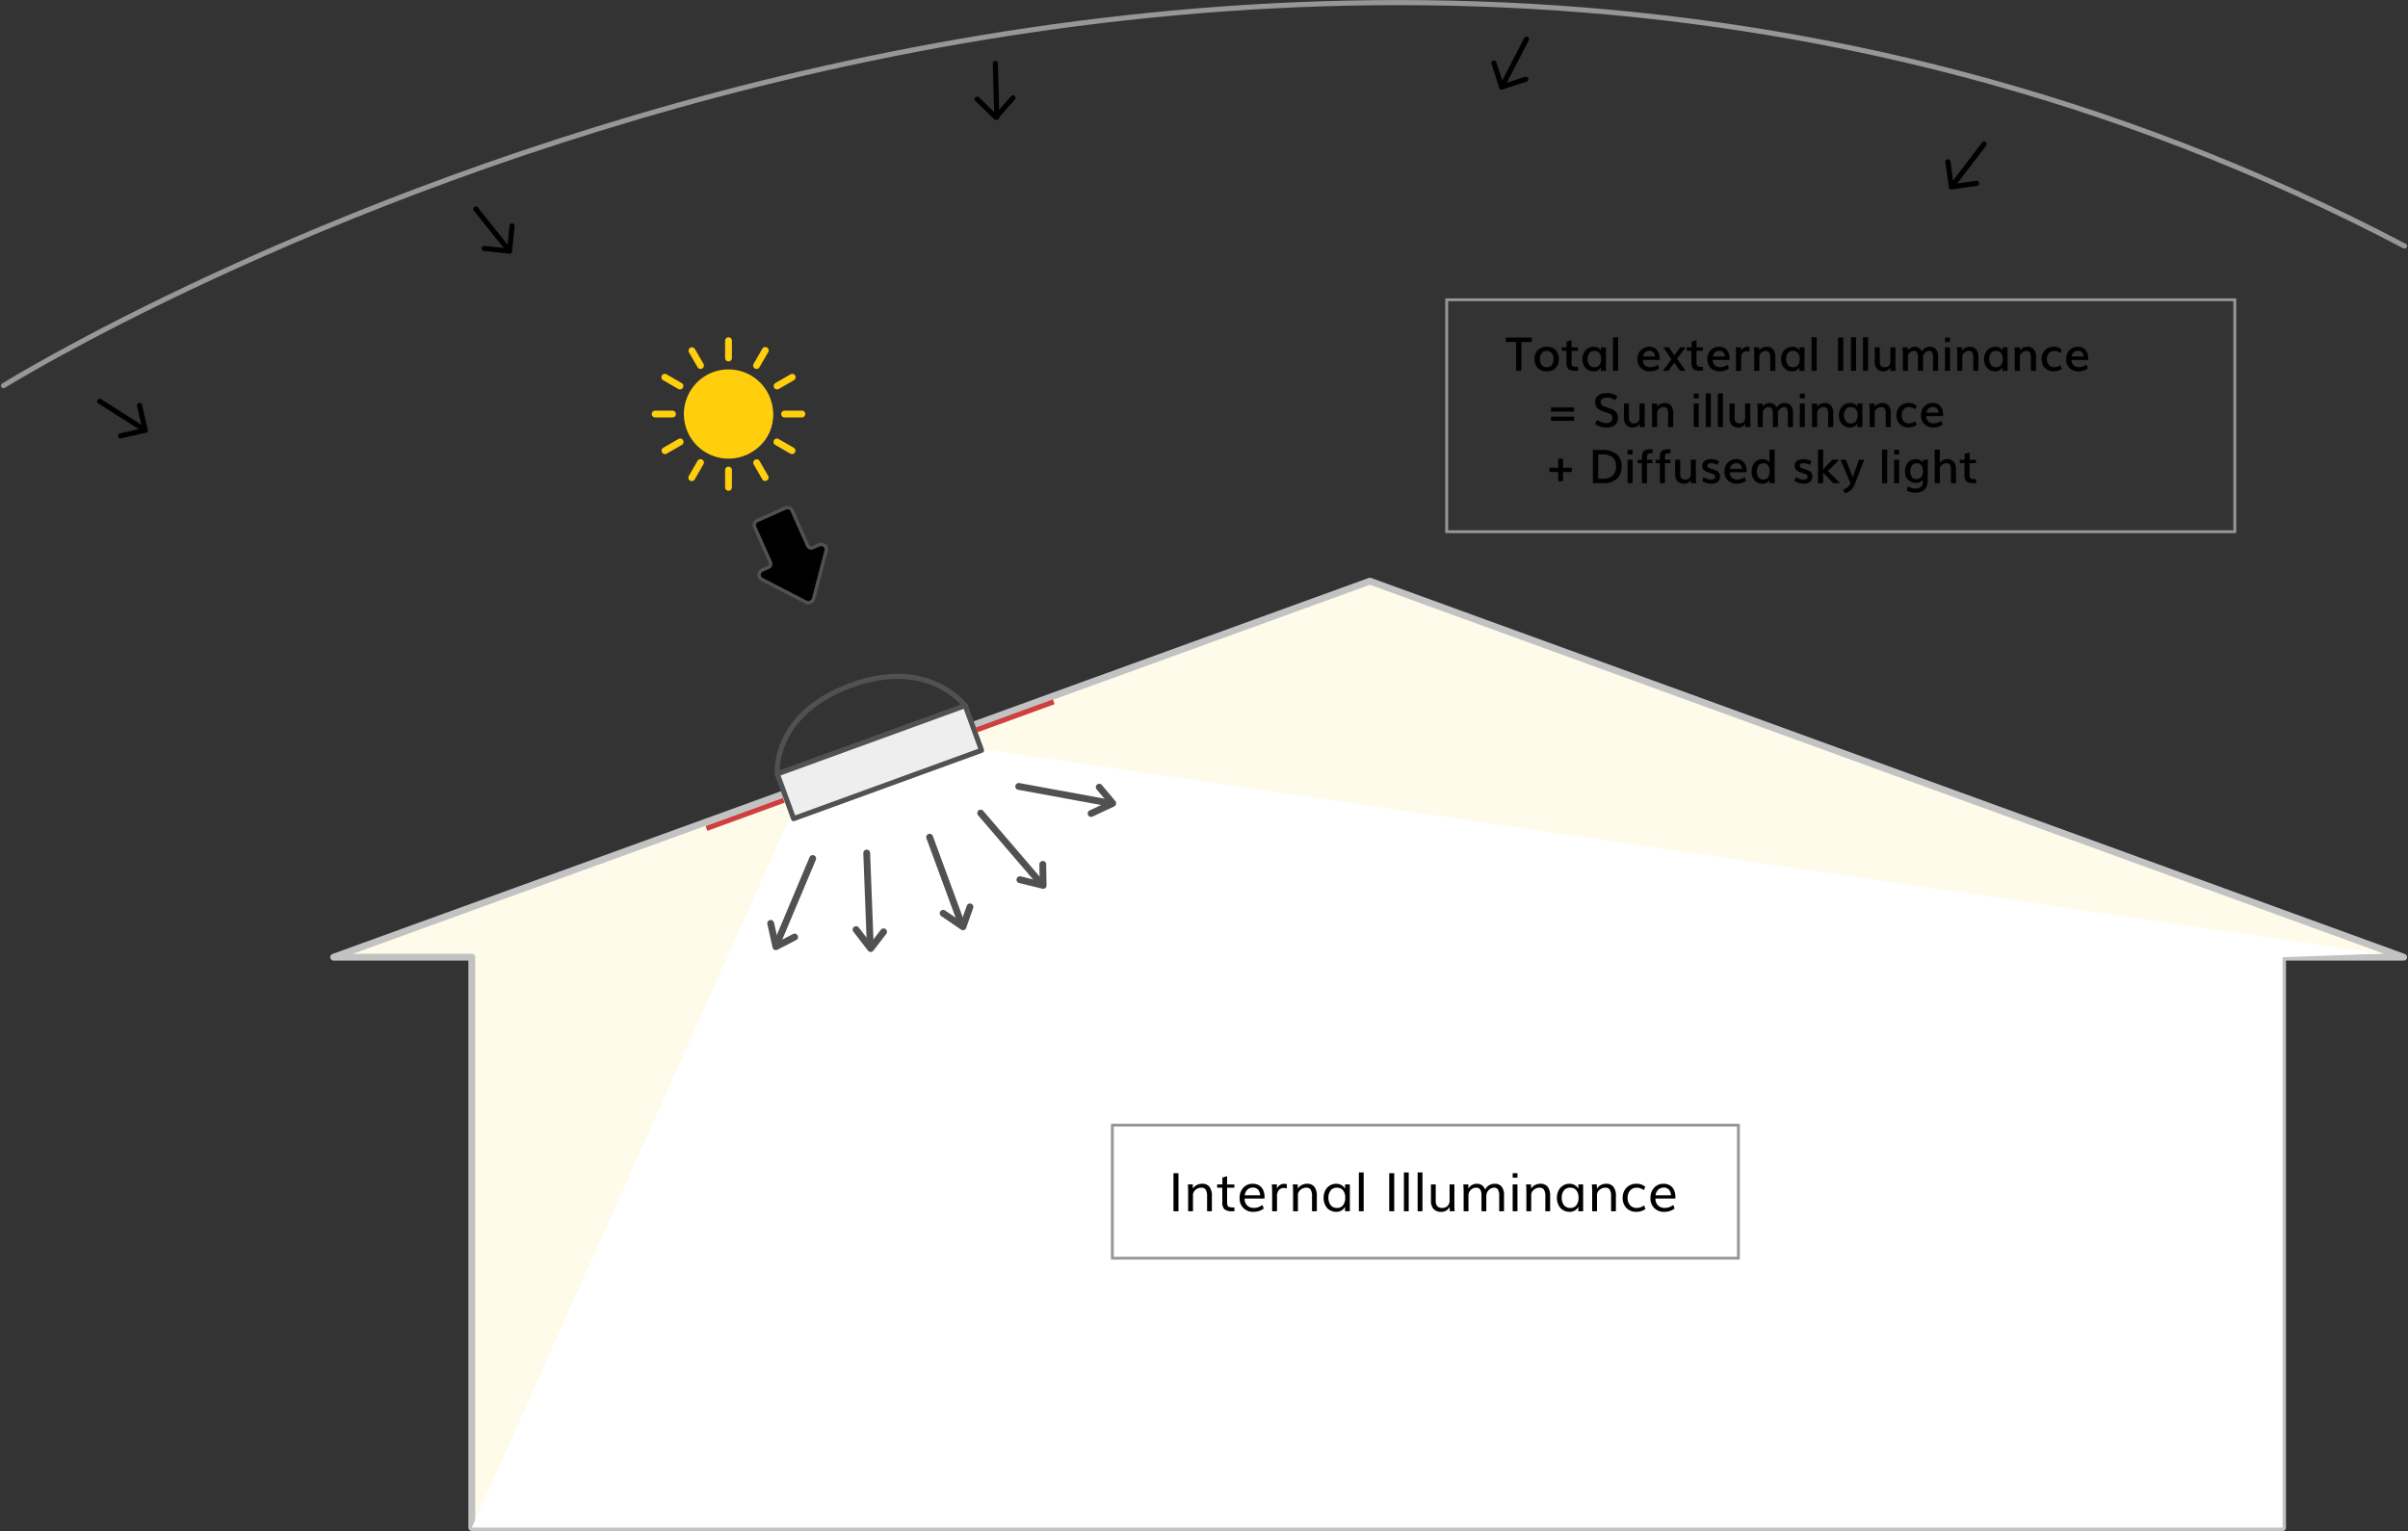<svg id="f79db378-8521-4688-9abc-9e7a524eac59" data-name="Layer 1" xmlns="http://www.w3.org/2000/svg" xmlns:xlink="http://www.w3.org/1999/xlink" viewBox="0 0 719.912 457.87"><rect x="0" y="0" width="719.912" height="457.87" fill="#333333" stroke="none"/><defs><style>.b192ae0c-887f-4569-99ed-eabd267b20f3{fill:#fffbea;stroke:#c2c2c2;}.a9e11ebd-c96f-4272-88b6-add60d981abc,.b192ae0c-887f-4569-99ed-eabd267b20f3,.b7764bb2-61b4-4a56-8d66-d70e14287cad,.b817f28e-3ee2-42c4-baef-b77bc1a98c22,.b9395f87-328a-4406-964e-d4b0b8c4ed32,.e8f519f1-0396-47d5-85da-4f2a4d30759d,.e9605478-1d21-4982-bc81-22fb1f7afb5d,.ec0a5fd9-05b7-4723-aee4-ac6330ffc4f5{stroke-linejoin:round;}.b192ae0c-887f-4569-99ed-eabd267b20f3,.e8f519f1-0396-47d5-85da-4f2a4d30759d{stroke-width:2.04px;}.b07b20c3-20b5-4c97-a975-fb70a07046d1{fill:url(#e1df89c2-c4c2-4cbd-b5f0-302bb20d78ed);}.ec0a5fd9-05b7-4723-aee4-ac6330ffc4f5{fill:#eee;stroke-width:1.53px;}.b80469e7-3ed4-471e-ad1e-7aa9f184ddd2,.b817f28e-3ee2-42c4-baef-b77bc1a98c22,.e8f519f1-0396-47d5-85da-4f2a4d30759d,.ec0a5fd9-05b7-4723-aee4-ac6330ffc4f5{stroke:#515151;}.a9e11ebd-c96f-4272-88b6-add60d981abc,.b7764bb2-61b4-4a56-8d66-d70e14287cad,.b817f28e-3ee2-42c4-baef-b77bc1a98c22,.b9395f87-328a-4406-964e-d4b0b8c4ed32,.e8f519f1-0396-47d5-85da-4f2a4d30759d,.e9605478-1d21-4982-bc81-22fb1f7afb5d,.ec0a5fd9-05b7-4723-aee4-ac6330ffc4f5{stroke-linecap:round;}.a9e11ebd-c96f-4272-88b6-add60d981abc,.aa71e90c-6214-4de6-a962-ce6c291c2c72,.b7764bb2-61b4-4a56-8d66-d70e14287cad,.b817f28e-3ee2-42c4-baef-b77bc1a98c22,.b9395f87-328a-4406-964e-d4b0b8c4ed32,.e8f519f1-0396-47d5-85da-4f2a4d30759d,.e9605478-1d21-4982-bc81-22fb1f7afb5d{fill:none;}.b7764bb2-61b4-4a56-8d66-d70e14287cad,.b817f28e-3ee2-42c4-baef-b77bc1a98c22,.b8f7a62c-2801-4bf7-80ff-64f5ae92b9e7,.e9605478-1d21-4982-bc81-22fb1f7afb5d{stroke-width:1.53px;}.aa71e90c-6214-4de6-a962-ce6c291c2c72,.b7764bb2-61b4-4a56-8d66-d70e14287cad{stroke:#979797;}.aa71e90c-6214-4de6-a962-ce6c291c2c72,.b8f7a62c-2801-4bf7-80ff-64f5ae92b9e7{stroke-miterlimit:10;}.aa71e90c-6214-4de6-a962-ce6c291c2c72{stroke-width:0.85px;}.bd972030-7039-47bd-af8f-07fb47948b7d{fill:#ffeea9;}.a848f5f6-8971-4f6e-bc92-579ffbf37be4{fill:#ffce0d;}.b80469e7-3ed4-471e-ad1e-7aa9f184ddd2{stroke-miterlimit:10.005;stroke-width:1.021px;}.a9e11ebd-c96f-4272-88b6-add60d981abc,.b9395f87-328a-4406-964e-d4b0b8c4ed32,.e9605478-1d21-4982-bc81-22fb1f7afb5d{stroke:#000;}.a9e11ebd-c96f-4272-88b6-add60d981abc{stroke-width:1.529px;}.b9395f87-328a-4406-964e-d4b0b8c4ed32{stroke-width:1.531px;}.b8f7a62c-2801-4bf7-80ff-64f5ae92b9e7{fill:#d8d8d8;stroke:#cd403f;stroke-linecap:square;}</style><linearGradient id="e1df89c2-c4c2-4cbd-b5f0-302bb20d78ed" x1="-637.907" y1="1222.184" x2="-637.904" y2="1222.198" gradientTransform="matrix(570.435, 0, 0, -232.82, 364010.012, 285822.62)" gradientUnits="userSpaceOnUse"><stop offset="0" stop-color="#ffcf00"/><stop offset="1" stop-color="#fff"/></linearGradient></defs><title>Artboard SL</title><g id="b96ab0bb-044e-42c2-a881-4b52f6081feb" data-name="Group 7 Copy"><g id="b17a9d06-e64f-433d-bd94-bc804e9e66bb" data-name="Group 6"><g id="eca6a056-4455-4b88-a93d-def6f7464731" data-name="Group 3"><path id="f5e97a70-f9ff-4493-a6c8-9b4cd517ed88" data-name="Path 12" class="b192ae0c-887f-4569-99ed-eabd267b20f3" d="M141.049,286.255v170.6H682.414v-170.6h36.21L409.564,173.8,99.739,286.255Z"/><path id="bd788da5-9d4a-4e44-b2e9-187a3bcf60ca" data-name="Path 14" class="b07b20c3-20b5-4c97-a975-fb70a07046d1" d="M236.164,244.435,141.049,456.85H682.414V286.25l29.07-1.02-417.69-61.2Z"/><g id="b48fd934-2af3-4aca-9cfb-6263edf49021" data-name="Artboard 9"><g id="a72769a7-c2d4-4402-8ccc-ba86028981eb" data-name="Group"><rect id="e322b219-6f6d-4fa3-9d92-0e826a0d6fea" data-name="Rectangle" class="ec0a5fd9-05b7-4723-aee4-ac6330ffc4f5" x="233.021" y="220.797" width="59.789" height="14.243" transform="translate(-62.081 103.627) rotate(-19.993)"/><path id="f68659cd-04a7-4b25-82fb-48a4cd2d6b8e" data-name="Path" class="b817f28e-3ee2-42c4-baef-b77bc1a98c22" d="M232.389,231.448s-1.759-17.834,22.146-26.535c23.15-8.447,33.983,6.105,33.983,6.105"/></g><path id="e2e5c315-62e6-4432-be30-cb65bd5c9683" data-name="Path-2" class="e8f519f1-0396-47d5-85da-4f2a4d30759d" d="M260.116,281.215l-1-26.108"/><path id="b1c8ed88-92e4-4e27-9f13-4c6fb6e4800c" data-name="Path Copy" class="e8f519f1-0396-47d5-85da-4f2a4d30759d" d="M232.84,280.83l10.13-24.084"/><path id="b3f64e40-7319-4c6f-87dd-452d276ad5a4" data-name="Path-3" class="e8f519f1-0396-47d5-85da-4f2a4d30759d" d="M255.934,278l4.368,5.677,3.852-5.006"/><path id="b238b286-0446-4c86-9e55-0008317e543d" data-name="Path Copy 2" class="e8f519f1-0396-47d5-85da-4f2a4d30759d" d="M230.41,276.145l1.558,6.99,5.606-2.908"/><path id="adcf2346-e64c-4411-9352-592216a873be" data-name="Path-4" class="e8f519f1-0396-47d5-85da-4f2a4d30759d" d="M286.954,274.9l-9.027-24.533"/><path id="a09c6ffd-92db-4363-a449-114f10a05b7e" data-name="Path-5" class="e8f519f1-0396-47d5-85da-4f2a4d30759d" d="M281.967,273.128l5.927,4.04,2.094-5.95"/><path id="b680b9b8-bd42-438a-b6b2-ec2e2193555f" data-name="Path-6" class="e8f519f1-0396-47d5-85da-4f2a4d30759d" d="M310.2,263l-17.011-19.84"/><path id="b0d6b14c-6e6a-4f14-a305-434a5af74c2e" data-name="Path Copy 3" class="e8f519f1-0396-47d5-85da-4f2a4d30759d" d="M330.257,239.9l-25.7-4.714"/><path id="bf20d56e-fcfb-48cf-b901-c331eb5ee952" data-name="Path-7" class="e8f519f1-0396-47d5-85da-4f2a4d30759d" d="M304.916,263.08l6.948,1.714-.107-6.3"/><path id="b3ab854e-0b77-46e6-b012-79daf0d8d499" data-name="Path Copy 4" class="e8f519f1-0396-47d5-85da-4f2a4d30759d" d="M326.2,243.284l6.481-3.038-4.045-4.829"/></g><rect id="b2109a66-6fad-4df2-b903-6e8465675122" data-name="Rectangle-2" class="aa71e90c-6214-4de6-a962-ce6c291c2c72" x="332.554" y="336.49" width="187.17" height="39.78"/></g><g id="ac54f448-db30-472f-8dac-f9c978f4be86" data-name="Group 5-2"><g id="b2ffaf40-3976-4656-86a5-f980eb90f6c9" data-name="Group 2"><g id="be0495a7-a937-43ef-963d-1ce270b20f6e" data-name="sun"><circle id="bb996db7-64fa-42da-9c0f-1bcbec5a2aa8" data-name="Oval" class="bd972030-7039-47bd-af8f-07fb47948b7d" cx="218.824" cy="124.33" r="12.24"/></g><g id="fe1838a2-31d2-484a-9e62-6f843ab4187e" data-name="noun sun 1761428"><g id="e3118595-79bb-4e2d-99c1-5775e6456921" data-name="Group-2"><path id="bd3ad01c-d076-4e8e-bc6d-bb1d7e2e455f" data-name="Shape" class="a848f5f6-8971-4f6e-bc92-579ffbf37be4" d="M204.464,123.82a13.339,13.339,0,1,1,13.339,13.339H217.8a13.339,13.339,0,0,1-13.339-13.339h.003Z"/><path id="afd3270e-205d-4974-bb3b-543de1f83677" data-name="Path-8" class="a848f5f6-8971-4f6e-bc92-579ffbf37be4" d="M217.8,108.082a1.02,1.02,0,0,0,1.02-1.02h0V101.89a1.02,1.02,0,0,0-2.04,0v5.172a1.02,1.02,0,0,0,1.02,1.02h0Z"/><path id="ba570f6b-16ed-4ea8-8a6e-1cc39c279f65" data-name="Path-9" class="a848f5f6-8971-4f6e-bc92-579ffbf37be4" d="M217.8,139.558a1.02,1.02,0,0,0-1.02,1.02h0v5.172a1.02,1.02,0,0,0,2.04,0v-5.172a1.02,1.02,0,0,0-1.02-1.02h0Z"/><path id="e6cefa1c-a94a-49b6-9033-dd3fbc540b02" data-name="Path-10" class="a848f5f6-8971-4f6e-bc92-579ffbf37be4" d="M208.542,109.817a1.02,1.02,0,1,0,1.767-1.02h0l-2.59-4.479a1.02,1.02,0,0,0-1.763,1.02Z"/><path id="f8ab0e44-c0c7-47f5-9361-2dddd702b370" data-name="Path-11" class="a848f5f6-8971-4f6e-bc92-579ffbf37be4" d="M227.063,137.823a1.02,1.02,0,0,0-1.763,1.02l2.586,4.479a1.02,1.02,0,1,0,1.767-1.02Z"/><path id="ebeb99be-9a02-4cab-b922-a9a518288b99" data-name="Path-12" class="a848f5f6-8971-4f6e-bc92-579ffbf37be4" d="M203.8,114.557l-4.479-2.585a1.02,1.02,0,1,0-1.02,1.763l4.479,2.589a1.02,1.02,0,1,0,1.02-1.767Z"/><path id="eceb7d18-5d78-4a6c-8f8a-0cffee3171b8" data-name="Path-13" class="a848f5f6-8971-4f6e-bc92-579ffbf37be4" d="M237.306,133.9l-4.479-2.586a1.02,1.02,0,1,0-1.02,1.763l4.479,2.589a1.02,1.02,0,1,0,1.02-1.767Z"/><path id="aaba4ae2-518d-4cbe-a2f7-fb8586fe6a23" data-name="Path-14" class="a848f5f6-8971-4f6e-bc92-579ffbf37be4" d="M202.066,123.82a1.02,1.02,0,0,0-1.02-1.02h-5.172a1.02,1.02,0,1,0,0,2.04h5.172a1.02,1.02,0,0,0,1.02-1.02Z"/><path id="bbe3071f-7368-45b4-8e9f-e4c7cb91550b" data-name="Path-15" class="a848f5f6-8971-4f6e-bc92-579ffbf37be4" d="M239.734,122.8h-5.172a1.02,1.02,0,1,0,0,2.04h5.172a1.02,1.02,0,1,0,0-2.04Z"/><path id="b5ff0056-3030-48a9-933e-1bbaf13cddc7" data-name="Path-16" class="a848f5f6-8971-4f6e-bc92-579ffbf37be4" d="M202.781,131.316,198.3,133.9a1.02,1.02,0,1,0,1.02,1.767h0l4.479-2.589a1.02,1.02,0,1,0-1.02-1.763Z"/><path id="ee3926bf-a492-487c-823a-5fa42f70058e" data-name="Path-17" class="a848f5f6-8971-4f6e-bc92-579ffbf37be4" d="M232.318,116.461a1.015,1.015,0,0,0,.509-.137l4.479-2.589a1.02,1.02,0,1,0-1.02-1.763l-4.479,2.585a1.02,1.02,0,0,0,.511,1.9Z"/><path id="af637be4-a17e-4f6b-8e2b-c9521c76efc9" data-name="Path-18" class="a848f5f6-8971-4f6e-bc92-579ffbf37be4" d="M209.935,137.45a1.02,1.02,0,0,0-1.393.373l-2.586,4.479a1.02,1.02,0,1,0,1.763,1.02l2.589-4.479A1.02,1.02,0,0,0,209.935,137.45Z"/><path id="a4e9b8ac-375b-4462-972a-c2db2b1ffd29" data-name="Path-19" class="a848f5f6-8971-4f6e-bc92-579ffbf37be4" d="M225.673,110.19a1.02,1.02,0,0,0,1.39-.373l2.589-4.479a1.02,1.02,0,1,0-1.729-1.083l-.012.02-.025.043L225.3,108.8a1.02,1.02,0,0,0,.373,1.393Z"/></g></g></g><g id="bd0b2a7b-4081-4225-891a-18e27fb4f636" data-name="noun Arrow 3544561"><path id="bf164532-f198-4105-abfa-821159062af1" data-name="Shape-2" class="b80469e7-3ed4-471e-ad1e-7aa9f184ddd2" d="M247,164.691l-3.761,14.344a1.634,1.634,0,0,1-2.31,1.028l-13.181-6.8a1.468,1.468,0,0,1-.815-1.372,1.587,1.587,0,0,1,.961-1.4l1.855-.826a1.09,1.09,0,0,0,.594-1.421l-4.721-10.6a1.519,1.519,0,0,1,.805-1.987l8.364-3.724a1.519,1.519,0,0,1,2.016.731l4.721,10.6a1.093,1.093,0,0,0,1.454.509l1.855-.826a1.591,1.591,0,0,1,1.687.226,1.462,1.462,0,0,1,.477,1.523Z"/></g></g><path id="e037b51d-8953-42b0-a066-160d868c3bc1" data-name="Path 15" class="b7764bb2-61b4-4a56-8d66-d70e14287cad" d="M1.054,115.333S365.7-111.8,718.879,73.585"/><g id="e6c92abf-cc3a-49e4-a0fa-d598d0e61238" data-name="Group 4"><rect id="be8198a4-576d-4a4d-8fd2-8e97d2ce07c0" data-name="Rectangle Copy" class="aa71e90c-6214-4de6-a962-ce6c291c2c72" x="432.514" y="89.65" width="235.62" height="69.36"/></g><g id="fb16ba50-6ff5-4098-b152-f4ccc362a126" data-name="arrow-down"><path id="bfc12897-fce4-4700-ae1d-9083750a827f" data-name="Path-20" class="e9605478-1d21-4982-bc81-22fb1f7afb5d" d="M29.811,120.025l13.607,8.631"/><path id="bd78733d-f9dd-49da-9e42-c538828ff5d6" data-name="Path-21" class="e9605478-1d21-4982-bc81-22fb1f7afb5d" d="M41.716,121.276l1.7,7.379-7.379,1.7"/></g><g id="b8831d57-1b3c-474d-a502-7f86d2661cde" data-name="arrow-down copy"><path id="ab72f1b2-56e3-47fd-a28a-b4fc268a120e" data-name="Path-22" class="e9605478-1d21-4982-bc81-22fb1f7afb5d" d="M142.247,62.492,152.3,75.082"/><path id="e0222ece-6f97-4a8f-83db-7f18fd2bf533" data-name="Path-23" class="e9605478-1d21-4982-bc81-22fb1f7afb5d" d="M153.1,67.549l-.792,7.532-7.532-.792"/></g><g id="bf7e00a5-718c-4c3b-9cf9-2536872d3685" data-name="arrow-down copy 2"><path id="e139662b-1941-4703-b5af-d9c1fe7367c0" data-name="Path-24" class="a9e11ebd-c96f-4272-88b6-add60d981abc" d="M297.565,18.963l.456,16.1"/><path id="becd9fa5-53fe-4d7a-ad50-ee743c55049f" data-name="Path-25" class="a9e11ebd-c96f-4272-88b6-add60d981abc" d="M302.861,29.271l-5.153,5.792-5.546-5.417"/></g><g id="be358a37-f8e3-4604-9917-c677a8d8c5e0" data-name="arrow-down copy 3"><path id="aaebcd96-d240-4f96-b86c-b6387654d363" data-name="Path-26" class="e9605478-1d21-4982-bc81-22fb1f7afb5d" d="M456.365,11.722,448.953,26.03"/><path id="ab94dc07-0be3-4197-bb03-f233a7b59983" data-name="Path-27" class="e9605478-1d21-4982-bc81-22fb1f7afb5d" d="M456.156,23.69l-7.2,2.34-2.34-7.2"/></g><g id="b1deeef4-2275-400f-89d3-a99867e46206" data-name="arrow-down copy 4"><path id="b13b369a-eadb-4435-b9ee-3ad6cff58ff6" data-name="Path-28" class="b9395f87-328a-4406-964e-d4b0b8c4ed32" d="M593.193,43.074l-9.786,12.809"/><path id="fd608e95-587f-42ac-8264-ee28507dd50e" data-name="Path-29" class="b9395f87-328a-4406-964e-d4b0b8c4ed32" d="M590.909,54.828l-7.5,1.055-1.055-7.5"/></g><path id="b9cfb0b5-2250-49dc-bbc0-62db65b967b5" data-name="Path 17" class="b8f7a62c-2801-4bf7-80ff-64f5ae92b9e7" d="M233.614,239.59l-21.675,7.9"/><path id="ee05af03-2690-4121-9b35-82cc790aaad1" data-name="Path 17 Copy" class="b8f7a62c-2801-4bf7-80ff-64f5ae92b9e7" d="M314.321,210.137l-21.675,7.9"/></g></g><path d="M453.268,110.899v-8.613h-3.11v-1.34h7.827v1.34h-3.145v8.613Z"/><path d="M462.435,111.057a4.199,4.199,0,0,1-1.59-.287,3.076,3.076,0,0,1-1.154-.786,3.434,3.434,0,0,1-.684-1.159,4.201,4.201,0,0,1-.236-1.432,4.155,4.155,0,0,1,.41-1.876,3.111,3.111,0,0,1,1.254-1.316,3.919,3.919,0,0,1,2.007-.492,4.219,4.219,0,0,1,1.586.28,2.919,2.919,0,0,1,1.135.783,3.489,3.489,0,0,1,.667,1.169,4.496,4.496,0,0,1,.229,1.466,4.13,4.13,0,0,1-.236,1.415,3.564,3.564,0,0,1-.676,1.159,3.009,3.009,0,0,1-1.143.79A4.098,4.098,0,0,1,462.435,111.057Zm-.007-1.244a1.781,1.781,0,0,0,1.521-.677,3.256,3.256,0,0,0-.01-3.514,1.797,1.797,0,0,0-1.518-.677,1.815,1.815,0,0,0-1.524.677,3.213,3.213,0,0,0-.007,3.514A1.82,1.82,0,0,0,462.428,109.812Z"/><path d="M471.786,110.893h-.656a6.569,6.569,0,0,1-1.237-.096,2.215,2.215,0,0,1-.861-.362,1.487,1.487,0,0,1-.544-.766,4.128,4.128,0,0,1-.167-1.285v-3.473h-1.395v-1.025h1.436v-1.709l1.483-.444v2.153h1.914v1.025h-1.914v3.562a2.309,2.309,0,0,0,.075.666.651.651,0,0,0,.314.373,1.438,1.438,0,0,0,.574.171c.224.023.549.034.978.034Z"/><path d="M476.482,111.057a3.52,3.52,0,0,1-1.483-.304,2.884,2.884,0,0,1-1.073-.817,3.759,3.759,0,0,1-.626-1.152,4.207,4.207,0,0,1-.215-1.343,4.332,4.332,0,0,1,.229-1.408,3.833,3.833,0,0,1,.653-1.189,3.02,3.02,0,0,1,1.083-.827,3.415,3.415,0,0,1,1.46-.308,2.561,2.561,0,0,1,1.244.297,2.402,2.402,0,0,1,.875.796v-.916H480.126v7.014h-1.524v-1.053a2.427,2.427,0,0,1-.864.878A2.383,2.383,0,0,1,476.482,111.057Zm.212-1.244a1.74,1.74,0,0,0,1.497-.666,2.931,2.931,0,0,0,.492-1.781,2.812,2.812,0,0,0-.509-1.757,1.777,1.777,0,0,0-1.501-.663,1.832,1.832,0,0,0-1.538.667,3.237,3.237,0,0,0,.004,3.524A1.841,1.841,0,0,0,476.694,109.812Z"/><path d="M482.231,110.899v-10.042h1.524v10.042Z"/><path d="M493.285,111.057a3.686,3.686,0,0,1-2.728-1.005,3.586,3.586,0,0,1-1.005-2.652,4.08,4.08,0,0,1,.417-1.853,3.264,3.264,0,0,1,1.23-1.336,3.503,3.503,0,0,1,1.88-.502,3.304,3.304,0,0,1,1.391.277,2.43,2.43,0,0,1,.971.772,3.537,3.537,0,0,1,.551,1.142,5.178,5.178,0,0,1,.185,1.425,1.637,1.637,0,0,1-.034.314h-4.99a2.196,2.196,0,0,0,.649,1.627,2.3,2.3,0,0,0,1.6.547,3.553,3.553,0,0,0,2.201-.766l.431,1.121A4.449,4.449,0,0,1,493.285,111.057Zm-2.099-4.45h3.623a2.022,2.022,0,0,0-.53-1.265,1.537,1.537,0,0,0-1.131-.438,1.89,1.89,0,0,0-1.289.451A2.152,2.152,0,0,0,491.187,106.606Z"/><path d="M497.161,110.899l2.543-3.445-2.413-3.568h1.682l1.593,2.399,1.75-2.399h1.586l-2.488,3.391,2.516,3.623h-1.675l-1.695-2.454-1.791,2.454Z"/><path d="M509.145,110.893h-.656a6.569,6.569,0,0,1-1.237-.096,2.214,2.214,0,0,1-.861-.362,1.487,1.487,0,0,1-.544-.766,4.128,4.128,0,0,1-.167-1.285v-3.473h-1.395v-1.025h1.436v-1.709l1.483-.444v2.153h1.914v1.025h-1.914v3.562a2.309,2.309,0,0,0,.075.666.651.651,0,0,0,.314.373,1.438,1.438,0,0,0,.574.171c.224.023.549.034.978.034Z"/><path d="M514.176,111.057a3.686,3.686,0,0,1-2.728-1.005,3.586,3.586,0,0,1-1.005-2.652,4.08,4.08,0,0,1,.417-1.853,3.264,3.264,0,0,1,1.23-1.336,3.503,3.503,0,0,1,1.88-.502,3.304,3.304,0,0,1,1.391.277,2.43,2.43,0,0,1,.971.772,3.537,3.537,0,0,1,.551,1.142,5.177,5.177,0,0,1,.185,1.425,1.637,1.637,0,0,1-.034.314H512.043a2.196,2.196,0,0,0,.649,1.627,2.3,2.3,0,0,0,1.6.547,3.553,3.553,0,0,0,2.201-.766l.431,1.121A4.449,4.449,0,0,1,514.176,111.057Zm-2.099-4.45h3.623a2.022,2.022,0,0,0-.53-1.265,1.537,1.537,0,0,0-1.131-.438,1.89,1.89,0,0,0-1.289.451A2.152,2.152,0,0,0,512.077,106.606Z"/><path d="M519.002,110.899v-5.264q0-.287-.027-.725c-.019-.291-.036-.536-.055-.731l-.027-.294h1.627v.991a2.151,2.151,0,0,1,1.791-1.169,2.655,2.655,0,0,1,.711.103v1.347a2.497,2.497,0,0,0-.82-.137,1.551,1.551,0,0,0-1.203.502,2.051,2.051,0,0,0-.458,1.432v3.944Z"/><path d="M524.443,110.899v-4.628q0-.636-.027-1.23c-.019-.396-.036-.688-.055-.875l-.027-.28h1.606v.991a2.399,2.399,0,0,1,.984-.865,2.828,2.828,0,0,1,1.251-.304,2.39,2.39,0,0,1,1.948.779,3.854,3.854,0,0,1,.649,2.481v3.931h-1.531V106.921a2.85,2.85,0,0,0-.305-1.507,1.176,1.176,0,0,0-1.069-.468,1.985,1.985,0,0,0-1.278.509,1.489,1.489,0,0,0-.615,1.166v4.279Z"/><path d="M535.853,111.057a3.52,3.52,0,0,1-1.483-.304,2.884,2.884,0,0,1-1.073-.817,3.758,3.758,0,0,1-.626-1.152,4.207,4.207,0,0,1-.215-1.343,4.332,4.332,0,0,1,.229-1.408,3.833,3.833,0,0,1,.653-1.189,3.02,3.02,0,0,1,1.083-.827,3.415,3.415,0,0,1,1.46-.308,2.561,2.561,0,0,1,1.244.297,2.402,2.402,0,0,1,.875.796v-.916h1.497v7.014h-1.524v-1.053a2.427,2.427,0,0,1-.864.878A2.383,2.383,0,0,1,535.853,111.057Zm.212-1.244a1.74,1.74,0,0,0,1.497-.666,2.931,2.931,0,0,0,.492-1.781,2.812,2.812,0,0,0-.509-1.757,1.777,1.777,0,0,0-1.501-.663,1.832,1.832,0,0,0-1.538.667,3.237,3.237,0,0,0,.004,3.524A1.841,1.841,0,0,0,536.064,109.812Z"/><path d="M541.602,110.899v-10.042H543.126v10.042Z"/><path d="M549.511,110.899v-9.953H551.083v9.953Z"/><path d="M553.366,110.899v-10.042h1.524v10.042Z"/><path d="M556.976,110.899v-10.042H558.5v10.042Z"/><path d="M563.183,111.057a2.599,2.599,0,0,1-2.014-.755,2.862,2.862,0,0,1-.693-2.013v-4.402h1.518v4.389a1.56,1.56,0,0,0,.387,1.155,1.49,1.49,0,0,0,1.097.383,1.655,1.655,0,0,0,1.244-.438,1.798,1.798,0,0,0,.424-1.299v-4.19h1.531v5.182q0,.875.068,1.832h-1.572l-.027-1.066a1.867,1.867,0,0,1-.226.383,2.571,2.571,0,0,1-.376.393,1.772,1.772,0,0,1-.588.325A2.347,2.347,0,0,1,563.183,111.057Z"/><path d="M568.884,110.899v-4.881q0-.451-.021-.861t-.048-.762c-.019-.235-.029-.404-.034-.509h1.606v.998a1.975,1.975,0,0,1,.838-.851,2.478,2.478,0,0,1,1.233-.325,2.29,2.29,0,0,1,1.251.355,2.199,2.199,0,0,1,.848,1.025,3.152,3.152,0,0,1,1.012-1.012,2.575,2.575,0,0,1,1.374-.369,2.275,2.275,0,0,1,1.862.766,3.244,3.244,0,0,1,.633,2.126v4.3h-1.531v-4.184a3.595,3.595,0,0,0-.096-.872,1.353,1.353,0,0,0-.355-.639.888.888,0,0,0-.656-.26,1.716,1.716,0,0,0-1.312.598,1.974,1.974,0,0,0-.547,1.371v3.985h-1.531v-4.3a3.007,3.007,0,0,0-.055-.591,2.054,2.054,0,0,0-.182-.523.931.931,0,0,0-.372-.396,1.148,1.148,0,0,0-.588-.144,1.726,1.726,0,0,0-1.274.526,1.666,1.666,0,0,0-.523,1.21v4.218Z"/><path d="M581.489,110.899v-7.014h1.497v7.014Zm.007-8.586v-1.367h1.49v1.367Z"/><path d="M585.146,110.899v-4.628q0-.636-.027-1.23c-.019-.396-.036-.688-.055-.875l-.027-.28h1.606v.991a2.399,2.399,0,0,1,.984-.865,2.828,2.828,0,0,1,1.251-.304,2.39,2.39,0,0,1,1.948.779,3.854,3.854,0,0,1,.649,2.481v3.931h-1.531V106.921a2.85,2.85,0,0,0-.305-1.507,1.176,1.176,0,0,0-1.069-.468,1.985,1.985,0,0,0-1.278.509,1.489,1.489,0,0,0-.615,1.166v4.279Z"/><path d="M596.556,111.057a3.52,3.52,0,0,1-1.483-.304,2.884,2.884,0,0,1-1.073-.817,3.758,3.758,0,0,1-.626-1.152,4.207,4.207,0,0,1-.215-1.343,4.332,4.332,0,0,1,.229-1.408,3.833,3.833,0,0,1,.653-1.189,3.02,3.02,0,0,1,1.083-.827,3.415,3.415,0,0,1,1.46-.308,2.561,2.561,0,0,1,1.244.297,2.402,2.402,0,0,1,.875.796v-.916h1.497v7.014H598.675v-1.053a2.427,2.427,0,0,1-.864.878A2.383,2.383,0,0,1,596.556,111.057Zm.212-1.244a1.74,1.74,0,0,0,1.497-.666,2.931,2.931,0,0,0,.492-1.781,2.813,2.813,0,0,0-.509-1.757,1.777,1.777,0,0,0-1.501-.663,1.832,1.832,0,0,0-1.538.667,3.237,3.237,0,0,0,.004,3.524A1.841,1.841,0,0,0,596.768,109.812Z"/><path d="M602.359,110.899v-4.628q0-.636-.027-1.23c-.019-.396-.036-.688-.055-.875l-.027-.28h1.606v.991a2.399,2.399,0,0,1,.984-.865,2.828,2.828,0,0,1,1.251-.304,2.39,2.39,0,0,1,1.948.779,3.854,3.854,0,0,1,.649,2.481v3.931H607.158V106.921a2.85,2.85,0,0,0-.305-1.507,1.176,1.176,0,0,0-1.069-.468,1.985,1.985,0,0,0-1.278.509,1.489,1.489,0,0,0-.615,1.166v4.279Z"/><path d="M613.994,111.057a3.726,3.726,0,0,1-1.941-.496,3.247,3.247,0,0,1-1.258-1.316,3.936,3.936,0,0,1-.424-1.832,4.033,4.033,0,0,1,.441-1.907,3.209,3.209,0,0,1,1.271-1.319,3.769,3.769,0,0,1,1.917-.479,3.218,3.218,0,0,1,2.434.902l-.54.998a2.572,2.572,0,0,0-1.757-.656,2.028,2.028,0,0,0-1.589.649,2.598,2.598,0,0,0-.585,1.805,2.526,2.526,0,0,0,.588,1.75,2.038,2.038,0,0,0,1.6.656,2.983,2.983,0,0,0,1.812-.649l.472,1.121A4.09,4.09,0,0,1,613.994,111.057Z"/><path d="M621.438,111.057a3.686,3.686,0,0,1-2.728-1.005,3.586,3.586,0,0,1-1.005-2.652,4.08,4.08,0,0,1,.417-1.853,3.264,3.264,0,0,1,1.23-1.336,3.503,3.503,0,0,1,1.88-.502,3.304,3.304,0,0,1,1.391.277,2.43,2.43,0,0,1,.971.772,3.537,3.537,0,0,1,.551,1.142,5.178,5.178,0,0,1,.185,1.425,1.637,1.637,0,0,1-.034.314h-4.99a2.196,2.196,0,0,0,.649,1.627,2.3,2.3,0,0,0,1.6.547,3.553,3.553,0,0,0,2.201-.766l.431,1.121A4.449,4.449,0,0,1,621.438,111.057Zm-2.099-4.45h3.623a2.022,2.022,0,0,0-.53-1.265,1.537,1.537,0,0,0-1.131-.438,1.89,1.89,0,0,0-1.289.451A2.152,2.152,0,0,0,619.34,106.606Z"/><path d="M463.686,123.099v-1.251h6.884v1.251Zm.007,2.734v-1.244H470.583V125.833Z"/><path d="M480.242,127.856a5.829,5.829,0,0,1-1.996-.338,3.784,3.784,0,0,1-1.395-.796l.684-1.135a4.266,4.266,0,0,0,1.2.639,4.098,4.098,0,0,0,1.425.284q1.9,0,1.9-1.477a2.034,2.034,0,0,0-.055-.516,1.028,1.028,0,0,0-.229-.403,1.59,1.59,0,0,0-.502-.366,7.103,7.103,0,0,0-.875-.349c-.096-.037-.25-.088-.461-.154-.213-.066-.354-.113-.428-.14a6.711,6.711,0,0,1-1.463-.646,2.423,2.423,0,0,1-.848-.892,2.72,2.72,0,0,1-.301-1.326,2.412,2.412,0,0,1,.458-1.483,2.678,2.678,0,0,1,1.21-.906,4.731,4.731,0,0,1,1.716-.291,6.765,6.765,0,0,1,1.531.154,3.753,3.753,0,0,1,1.032.376,3.862,3.862,0,0,1,.738.578l-.807,1.053a2.692,2.692,0,0,0-1.021-.608,3.89,3.89,0,0,0-1.255-.205,2.708,2.708,0,0,0-1.392.318,1.038,1.038,0,0,0-.536.954,1.653,1.653,0,0,0,.112.67,1.125,1.125,0,0,0,.445.455,5.033,5.033,0,0,0,1.015.441q.869.281.923.301a4.883,4.883,0,0,1,2.085,1.166,2.699,2.699,0,0,1,.574,1.842,2.746,2.746,0,0,1-.284,1.271,2.261,2.261,0,0,1-.775.878,3.764,3.764,0,0,1-1.104.489A5.1,5.1,0,0,1,480.242,127.856Z"/><path d="M488.206,127.856a2.599,2.599,0,0,1-2.014-.755,2.862,2.862,0,0,1-.693-2.013v-4.402h1.518v4.389a1.56,1.56,0,0,0,.387,1.155,1.49,1.49,0,0,0,1.097.383,1.655,1.655,0,0,0,1.244-.438,1.798,1.798,0,0,0,.424-1.299v-4.19h1.531v5.182q0,.875.068,1.832h-1.572l-.027-1.066a1.867,1.867,0,0,1-.226.383,2.57,2.57,0,0,1-.376.393,1.772,1.772,0,0,1-.588.325A2.347,2.347,0,0,1,488.206,127.856Z"/><path d="M493.907,127.699v-4.628q0-.636-.027-1.23c-.019-.396-.036-.688-.055-.875l-.027-.28h1.606v.991a2.399,2.399,0,0,1,.984-.865,2.828,2.828,0,0,1,1.251-.304,2.39,2.39,0,0,1,1.948.779,3.854,3.854,0,0,1,.649,2.481v3.931h-1.531V123.721a2.85,2.85,0,0,0-.305-1.507,1.176,1.176,0,0,0-1.069-.468,1.986,1.986,0,0,0-1.278.509,1.489,1.489,0,0,0-.615,1.166v4.279Z"/><path d="M506.362,127.699v-7.014h1.497v7.014Zm.007-8.586v-1.367h1.49v1.367Z"/><path d="M509.965,127.699v-10.042h1.524v10.042Z"/><path d="M513.574,127.699v-10.042h1.524v10.042Z"/><path d="M519.781,127.856a2.599,2.599,0,0,1-2.014-.755,2.862,2.862,0,0,1-.693-2.013v-4.402h1.518v4.389a1.56,1.56,0,0,0,.387,1.155,1.49,1.49,0,0,0,1.097.383,1.655,1.655,0,0,0,1.244-.438,1.798,1.798,0,0,0,.424-1.299v-4.19h1.531v5.182q0,.875.068,1.832h-1.572l-.027-1.066a1.867,1.867,0,0,1-.226.383,2.57,2.57,0,0,1-.376.393,1.772,1.772,0,0,1-.588.325A2.347,2.347,0,0,1,519.781,127.856Z"/><path d="M525.482,127.699v-4.881q0-.451-.021-.861t-.048-.762c-.019-.235-.029-.404-.034-.509h1.606v.998a1.975,1.975,0,0,1,.838-.851,2.478,2.478,0,0,1,1.233-.325,2.29,2.29,0,0,1,1.251.355,2.199,2.199,0,0,1,.848,1.025A3.152,3.152,0,0,1,532.168,120.877a2.575,2.575,0,0,1,1.374-.369,2.275,2.275,0,0,1,1.862.766,3.244,3.244,0,0,1,.633,2.126v4.3h-1.531v-4.184a3.596,3.596,0,0,0-.096-.872,1.353,1.353,0,0,0-.355-.639.888.888,0,0,0-.656-.26,1.716,1.716,0,0,0-1.312.598,1.974,1.974,0,0,0-.547,1.371v3.985h-1.531v-4.3a3.006,3.006,0,0,0-.055-.591,2.053,2.053,0,0,0-.182-.523.931.931,0,0,0-.372-.396,1.148,1.148,0,0,0-.588-.144,1.726,1.726,0,0,0-1.274.526,1.666,1.666,0,0,0-.523,1.21v4.218Z"/><path d="M538.088,127.699v-7.014H539.585v7.014Zm.007-8.586v-1.367H539.585v1.367Z"/><path d="M541.745,127.699v-4.628q0-.636-.027-1.23c-.019-.396-.036-.688-.055-.875l-.027-.28h1.606v.991a2.399,2.399,0,0,1,.984-.865,2.828,2.828,0,0,1,1.251-.304,2.39,2.39,0,0,1,1.948.779,3.854,3.854,0,0,1,.649,2.481v3.931H546.544V123.721a2.85,2.85,0,0,0-.305-1.507,1.176,1.176,0,0,0-1.069-.468,1.986,1.986,0,0,0-1.278.509,1.489,1.489,0,0,0-.615,1.166v4.279Z"/><path d="M553.154,127.856a3.52,3.52,0,0,1-1.483-.304,2.884,2.884,0,0,1-1.073-.817,3.758,3.758,0,0,1-.626-1.152,4.207,4.207,0,0,1-.215-1.343,4.332,4.332,0,0,1,.229-1.408,3.833,3.833,0,0,1,.653-1.189,3.02,3.02,0,0,1,1.083-.827,3.415,3.415,0,0,1,1.46-.308,2.561,2.561,0,0,1,1.244.297,2.402,2.402,0,0,1,.875.796v-.916h1.497v7.014h-1.524v-1.053a2.427,2.427,0,0,1-.864.878A2.383,2.383,0,0,1,553.154,127.856Zm.212-1.244a1.74,1.74,0,0,0,1.497-.666,2.931,2.931,0,0,0,.492-1.781,2.813,2.813,0,0,0-.509-1.757,1.777,1.777,0,0,0-1.501-.663,1.832,1.832,0,0,0-1.538.666,3.237,3.237,0,0,0,.004,3.524A1.841,1.841,0,0,0,553.366,126.612Z"/><path d="M558.958,127.699v-4.628q0-.636-.027-1.23c-.019-.396-.036-.688-.055-.875l-.027-.28h1.606v.991a2.399,2.399,0,0,1,.984-.865,2.828,2.828,0,0,1,1.251-.304,2.39,2.39,0,0,1,1.948.779,3.854,3.854,0,0,1,.649,2.481v3.931h-1.531V123.721a2.85,2.85,0,0,0-.305-1.507,1.176,1.176,0,0,0-1.069-.468,1.986,1.986,0,0,0-1.278.509,1.489,1.489,0,0,0-.615,1.166v4.279Z"/><path d="M570.593,127.856a3.726,3.726,0,0,1-1.941-.496,3.247,3.247,0,0,1-1.258-1.316,3.936,3.936,0,0,1-.424-1.832,4.033,4.033,0,0,1,.441-1.907,3.209,3.209,0,0,1,1.271-1.319,3.769,3.769,0,0,1,1.917-.479,3.218,3.218,0,0,1,2.434.902l-.54.998a2.572,2.572,0,0,0-1.757-.656,2.028,2.028,0,0,0-1.589.649,2.598,2.598,0,0,0-.585,1.805,2.526,2.526,0,0,0,.588,1.75,2.038,2.038,0,0,0,1.6.656,2.983,2.983,0,0,0,1.812-.649l.472,1.121A4.09,4.09,0,0,1,570.593,127.856Z"/><path d="M578.037,127.856a3.686,3.686,0,0,1-2.728-1.005,3.586,3.586,0,0,1-1.005-2.652,4.08,4.08,0,0,1,.417-1.853,3.264,3.264,0,0,1,1.23-1.336,3.503,3.503,0,0,1,1.88-.502,3.304,3.304,0,0,1,1.391.277,2.43,2.43,0,0,1,.971.772,3.537,3.537,0,0,1,.551,1.142,5.177,5.177,0,0,1,.185,1.425,1.637,1.637,0,0,1-.034.314H575.904a2.196,2.196,0,0,0,.649,1.627,2.3,2.3,0,0,0,1.6.547,3.553,3.553,0,0,0,2.201-.766l.431,1.121A4.449,4.449,0,0,1,578.037,127.856Zm-2.099-4.45h3.623a2.022,2.022,0,0,0-.53-1.265,1.537,1.537,0,0,0-1.131-.438,1.89,1.89,0,0,0-1.289.451A2.152,2.152,0,0,0,575.938,123.406Z"/><path d="M465.853,143.905v-2.741h-2.604v-1.285h2.611v-2.714h1.429v2.714h2.611v1.285h-2.618v2.741Z"/><path d="M476.223,144.5v-9.953H478.793a6.998,6.998,0,0,1,4.484,1.234,4.487,4.487,0,0,1,1.524,3.708,4.742,4.742,0,0,1-1.438,3.715,6.007,6.007,0,0,1-4.153,1.295Zm1.572-1.34h1.504a3.941,3.941,0,0,0,2.864-.954,3.634,3.634,0,0,0,.978-2.724,3.393,3.393,0,0,0-1.025-2.704,4.732,4.732,0,0,0-3.165-.892h-1.155Z"/><path d="M486.6,144.5v-7.014h1.497v7.014Zm.007-8.586v-1.367h1.49v1.367Z"/><path d="M490.879,144.5v-5.988h-1.278v-1.025h1.278v-.369q0-.396.017-.673a5.489,5.489,0,0,1,.065-.564,1.878,1.878,0,0,1,.137-.479,1.976,1.976,0,0,1,.232-.376,1.095,1.095,0,0,1,.355-.297,2.802,2.802,0,0,1,.506-.202,3.56,3.56,0,0,1,.677-.126c.255-.025.545-.038.868-.038h.349l-.048,1.183q-.397,0-.646.021a1.802,1.802,0,0,0-.445.089.873.873,0,0,0-.293.157.625.625,0,0,0-.161.28,1.637,1.637,0,0,0-.075.4c-.009.139-.014.327-.014.564v.431h1.62v1.025h-1.62v5.988Z"/><path d="M496.238,144.5v-5.988H494.96v-1.025h1.278v-.369q0-.396.017-.673a5.492,5.492,0,0,1,.065-.564,1.878,1.878,0,0,1,.137-.479,1.976,1.976,0,0,1,.232-.376,1.095,1.095,0,0,1,.355-.297,2.802,2.802,0,0,1,.506-.202,3.56,3.56,0,0,1,.677-.126c.255-.025.545-.038.868-.038h.349l-.048,1.183q-.397,0-.645.021a1.802,1.802,0,0,0-.445.089.873.873,0,0,0-.293.157.625.625,0,0,0-.161.28,1.638,1.638,0,0,0-.075.4c-.009.139-.014.327-.014.564v.431h1.62v1.025H497.763v5.988Z"/><path d="M503.519,144.657a2.599,2.599,0,0,1-2.014-.755,2.862,2.862,0,0,1-.693-2.013v-4.402h1.518v4.389a1.56,1.56,0,0,0,.387,1.155,1.49,1.49,0,0,0,1.097.383,1.655,1.655,0,0,0,1.244-.438,1.798,1.798,0,0,0,.424-1.299v-4.19h1.531v5.182q0,.875.068,1.832h-1.572l-.027-1.066a1.867,1.867,0,0,1-.226.383,2.57,2.57,0,0,1-.376.393,1.772,1.772,0,0,1-.588.325A2.347,2.347,0,0,1,503.519,144.657Z"/><path d="M511.708,144.657a4.847,4.847,0,0,1-1.654-.267,4.16,4.16,0,0,1-1.162-.602l.396-1.121a3.928,3.928,0,0,0,1.053.54,3.708,3.708,0,0,0,1.244.226q1.217,0,1.217-.896a.621.621,0,0,0-.253-.53,4.571,4.571,0,0,0-1.073-.468l-.656-.226a6.643,6.643,0,0,1-.759-.301,3.037,3.037,0,0,1-.574-.369,1.349,1.349,0,0,1-.413-.554,2.046,2.046,0,0,1-.134-.779,1.891,1.891,0,0,1,.212-.913,1.628,1.628,0,0,1,.581-.622,2.873,2.873,0,0,1,.813-.342,3.851,3.851,0,0,1,.95-.113,5.052,5.052,0,0,1,1.354.178,3.904,3.904,0,0,1,1.094.472l-.41,1.066a4.955,4.955,0,0,0-.892-.349,3.505,3.505,0,0,0-.995-.157q-1.21,0-1.21.725a.582.582,0,0,0,.215.492,4.153,4.153,0,0,0,.947.424c.019.004.131.043.338.116.208.073.325.114.353.123.265.091.48.174.649.25a3.699,3.699,0,0,1,.523.291,1.622,1.622,0,0,1,.42.383,1.805,1.805,0,0,1,.25.506,2.225,2.225,0,0,1,.099.69,2.15,2.15,0,0,1-.222,1.001,1.677,1.677,0,0,1-.599.663,2.896,2.896,0,0,1-.804.349A3.501,3.501,0,0,1,511.708,144.657Z"/><path d="M519.282,144.657a3.686,3.686,0,0,1-2.728-1.005,3.586,3.586,0,0,1-1.005-2.652,4.08,4.08,0,0,1,.417-1.853,3.264,3.264,0,0,1,1.23-1.336,3.503,3.503,0,0,1,1.88-.502,3.304,3.304,0,0,1,1.391.277,2.43,2.43,0,0,1,.971.772,3.537,3.537,0,0,1,.551,1.142,5.178,5.178,0,0,1,.185,1.425,1.637,1.637,0,0,1-.034.314h-4.99a2.196,2.196,0,0,0,.649,1.627,2.3,2.3,0,0,0,1.6.547,3.553,3.553,0,0,0,2.201-.766l.431,1.121A4.449,4.449,0,0,1,519.282,144.657Zm-2.099-4.45h3.623a2.022,2.022,0,0,0-.53-1.265,1.537,1.537,0,0,0-1.131-.438,1.89,1.89,0,0,0-1.289.451A2.152,2.152,0,0,0,517.184,140.207Z"/><path d="M526.884,144.657a2.991,2.991,0,0,1-2.301-.995,3.75,3.75,0,0,1-.912-2.635,4.653,4.653,0,0,1,.219-1.449,3.722,3.722,0,0,1,.625-1.179,2.804,2.804,0,0,1,1.043-.8,3.398,3.398,0,0,1,1.429-.291,2.504,2.504,0,0,1,1.296.321,1.872,1.872,0,0,1,.741.704v-3.876h1.531v8.196q0,.314.048,1.846H529.044l-.014-1.005a1.873,1.873,0,0,1-.734.8A2.522,2.522,0,0,1,526.884,144.657Zm.28-1.244a1.625,1.625,0,0,0,1.422-.68,3.017,3.017,0,0,0,.479-1.774,2.91,2.91,0,0,0-.485-1.736,1.618,1.618,0,0,0-1.401-.677,1.643,1.643,0,0,0-1.415.677,2.928,2.928,0,0,0-.492,1.764,2.962,2.962,0,0,0,.479,1.75A1.622,1.622,0,0,0,527.164,143.413Z"/><path d="M539.325,144.657a4.847,4.847,0,0,1-1.654-.267,4.16,4.16,0,0,1-1.162-.602l.396-1.121a3.928,3.928,0,0,0,1.053.54,3.708,3.708,0,0,0,1.244.226q1.217,0,1.217-.896a.621.621,0,0,0-.253-.53,4.571,4.571,0,0,0-1.073-.468l-.656-.226a6.643,6.643,0,0,1-.759-.301,3.037,3.037,0,0,1-.574-.369,1.349,1.349,0,0,1-.413-.554,2.046,2.046,0,0,1-.134-.779,1.891,1.891,0,0,1,.212-.913,1.628,1.628,0,0,1,.581-.622,2.873,2.873,0,0,1,.813-.342,3.851,3.851,0,0,1,.95-.113,5.052,5.052,0,0,1,1.354.178,3.904,3.904,0,0,1,1.094.472l-.41,1.066a4.955,4.955,0,0,0-.892-.349,3.505,3.505,0,0,0-.995-.157q-1.21,0-1.21.725a.582.582,0,0,0,.215.492,4.153,4.153,0,0,0,.947.424c.019.004.131.043.338.116.208.073.325.114.353.123.265.091.48.174.649.25a3.698,3.698,0,0,1,.523.291,1.621,1.621,0,0,1,.42.383,1.805,1.805,0,0,1,.25.506,2.225,2.225,0,0,1,.099.69,2.15,2.15,0,0,1-.222,1.001,1.677,1.677,0,0,1-.599.663,2.896,2.896,0,0,1-.804.349A3.501,3.501,0,0,1,539.325,144.657Z"/><path d="M543.522,144.5v-10.042h1.531v5.934l2.728-2.905h2.105l-3.425,3.363,3.657,3.65H548.082l-3.028-3.145v3.145Z"/><path d="M551.63,147.514l-.643-1.039a4.689,4.689,0,0,0,1.429-.776,2.119,2.119,0,0,0,.663-.988l.096-.342-2.926-6.884H551.835l2.085,5.25,1.859-5.25h1.552l-2.844,7.396a4.222,4.222,0,0,1-1.148,1.692A4.464,4.464,0,0,1,551.63,147.514Z"/><path d="M562.684,144.5v-10.042H564.208v10.042Z"/><path d="M566.286,144.5v-7.014h1.497v7.014Zm.007-8.586v-1.367h1.49v1.367Z"/><path d="M572.746,147.33a6.414,6.414,0,0,1-2.652-.561l.253-1.326a4.58,4.58,0,0,0,2.317.643,2.359,2.359,0,0,0,1.604-.499,1.876,1.876,0,0,0,.57-1.49v-.663a2.209,2.209,0,0,1-1.948.984,3.306,3.306,0,0,1-2.434-.93,3.377,3.377,0,0,1-.937-2.509,4.709,4.709,0,0,1,.209-1.432,3.585,3.585,0,0,1,.607-1.162,2.746,2.746,0,0,1,1.036-.79,3.467,3.467,0,0,1,1.442-.287,2.433,2.433,0,0,1,1.227.291,2.275,2.275,0,0,1,.804.749v-.861h1.606a21.203,21.203,0,0,0-.109,2.174v3.835a6.28,6.28,0,0,1-.096,1.125,3.977,3.977,0,0,1-.346,1.036,2.821,2.821,0,0,1-.646.872,2.979,2.979,0,0,1-1.036.581A4.481,4.481,0,0,1,572.746,147.33Zm.246-4.081a1.964,1.964,0,0,0,.885-.188,1.481,1.481,0,0,0,.599-.523,2.435,2.435,0,0,0,.321-.745,3.719,3.719,0,0,0,.103-.902,2.779,2.779,0,0,0-.479-1.702,1.603,1.603,0,0,0-1.367-.643,1.675,1.675,0,0,0-1.429.68,2.84,2.84,0,0,0-.506,1.74,2.651,2.651,0,0,0,.475,1.685A1.68,1.68,0,0,0,572.992,143.249Z"/><path d="M578.413,144.5v-10.042h1.531v4.006a2.052,2.052,0,0,1,.926-.834,2.863,2.863,0,0,1,1.282-.321,2.813,2.813,0,0,1,1.091.198,2.166,2.166,0,0,1,.762.506,2.485,2.485,0,0,1,.469.738,3.803,3.803,0,0,1,.249.848,5.37,5.37,0,0,1,.068.875v4.026h-1.531V140.446a2.517,2.517,0,0,0-.325-1.453,1.169,1.169,0,0,0-1.015-.448,2.051,2.051,0,0,0-1.367.52,1.542,1.542,0,0,0-.608,1.196v4.238Z"/><path d="M590.779,144.493h-.656a6.568,6.568,0,0,1-1.237-.096,2.214,2.214,0,0,1-.861-.362,1.487,1.487,0,0,1-.544-.766,4.128,4.128,0,0,1-.167-1.285v-3.473H585.919v-1.025h1.436v-1.709l1.483-.444v2.153H590.752v1.025h-1.914v3.562a2.309,2.309,0,0,0,.075.667.651.651,0,0,0,.314.373,1.438,1.438,0,0,0,.574.171c.224.023.549.034.978.034Z"/><path d="M350.83,362.24v-11.375h1.492v11.375Z"/><path d="M355.213,362.24v-5.797c0-.354-.007-.716-.02-1.086q-.02-.555-.043-.844l-.023-.289h1.484l.016,1.258a2.856,2.856,0,0,1,1.16-1.074,3.373,3.373,0,0,1,1.574-.387,2.662,2.662,0,0,1,2.234.918,4.478,4.478,0,0,1,.719,2.785v4.516H360.877v-4.508a3.683,3.683,0,0,0-.391-1.922,1.499,1.499,0,0,0-1.375-.617,2.523,2.523,0,0,0-1.648.613,2.013,2.013,0,0,0-.805,1.41v5.023Z"/><path d="M369.049,362.24h-.664a3.489,3.489,0,0,1-2.332-.609,2.931,2.931,0,0,1-.629-2.164v-4.281h-1.539v-.961h1.57v-2.062l1.406-.414v2.477h2.172v.961h-2.172v4.359a3.339,3.339,0,0,0,.059.695,1.287,1.287,0,0,0,.184.449.723.723,0,0,0,.398.27,3.099,3.099,0,0,0,.617.121q.344.035.93.035Z"/><path d="M374.775,362.412a3.894,3.894,0,0,1-4.164-4.156,4.35,4.35,0,0,1,1.082-3.043,3.683,3.683,0,0,1,2.863-1.191,3.445,3.445,0,0,1,1.926.523,3.142,3.142,0,0,1,1.188,1.422,5.237,5.237,0,0,1,.387,2.086c0,.099-.008.227-.023.383h-5.938a2.837,2.837,0,0,0,.773,2.074,2.721,2.721,0,0,0,1.984.73,3.954,3.954,0,0,0,2.547-.891l.43,1.062A4.836,4.836,0,0,1,374.775,362.412Zm-2.641-4.961h4.602a2.655,2.655,0,0,0-.641-1.695,1.97,1.97,0,0,0-1.5-.594,2.333,2.333,0,0,0-1.645.609A2.738,2.738,0,0,0,372.135,357.451Z"/><path d="M380.33,362.24v-6.047q0-.265-.027-.758-.028-.492-.051-.852l-.023-.359H381.752l.016,1.25a2.303,2.303,0,0,1,2.141-1.438,3.285,3.285,0,0,1,.812.094l-.008,1.273a3.387,3.387,0,0,0-.883-.125,1.875,1.875,0,0,0-1.484.645,2.738,2.738,0,0,0-.562,1.855v4.461Z"/><path d="M386.588,362.24v-5.797c0-.354-.007-.716-.02-1.086s-.027-.651-.043-.844l-.023-.289h1.484l.016,1.258a2.863,2.863,0,0,1,1.16-1.074,3.375,3.375,0,0,1,1.574-.387,2.661,2.661,0,0,1,2.234.918,4.478,4.478,0,0,1,.719,2.785v4.516H392.252v-4.508a3.678,3.678,0,0,0-.391-1.922,1.499,1.499,0,0,0-1.375-.617,2.524,2.524,0,0,0-1.648.613,2.015,2.015,0,0,0-.805,1.41v5.023Z"/><path d="M399.525,362.412a3.86,3.86,0,0,1-1.629-.336,3.331,3.331,0,0,1-1.203-.91,4.137,4.137,0,0,1-.727-1.328,5.009,5.009,0,0,1-.254-1.605,4.826,4.826,0,0,1,.457-2.121,3.69,3.69,0,0,1,1.332-1.52,3.624,3.624,0,0,1,2.023-.57,2.983,2.983,0,0,1,1.551.414,2.818,2.818,0,0,1,1.059,1.062v-1.273h1.422v8.016h-1.438v-1.367a2.602,2.602,0,0,1-1.023,1.129A2.979,2.979,0,0,1,399.525,362.412Zm.203-1.172a2.146,2.146,0,0,0,1.824-.832,3.627,3.627,0,0,0,.629-2.238,3.41,3.41,0,0,0-.641-2.152,2.177,2.177,0,0,0-1.828-.824,2.277,2.277,0,0,0-1.902.828,3.41,3.41,0,0,0-.652,2.172,3.491,3.491,0,0,0,.656,2.199A2.272,2.272,0,0,0,399.729,361.24Z"/><path d="M406.252,362.24V350.631h1.438v11.609Z"/><path d="M415.338,362.24v-11.375h1.492v11.375Z"/><path d="M419.721,362.24V350.631h1.438v11.609Z"/><path d="M423.83,362.24V350.631h1.438v11.609Z"/><path d="M430.893,362.42a2.918,2.918,0,0,1-2.312-.879,3.45,3.45,0,0,1-.773-2.363v-4.953h1.43v4.953a2.191,2.191,0,0,0,.488,1.551,1.841,1.841,0,0,0,1.41.52,2.21,2.21,0,0,0,1.648-.602,2.12,2.12,0,0,0,.594-1.555v-4.867h1.438v6.031q0,1.071.07,1.984h-1.461l-.039-1.289a3.011,3.011,0,0,1-.953,1.043A2.645,2.645,0,0,1,430.893,362.42Z"/><path d="M437.58,362.24v-5.922q0-.406-.086-2.094h1.492l.016,1.297a2.38,2.38,0,0,1,1.023-1.102,3.067,3.067,0,0,1,1.539-.398,2.477,2.477,0,0,1,2.438,1.734,3.31,3.31,0,0,1,1.184-1.273,3.134,3.134,0,0,1,1.684-.461,2.515,2.515,0,0,1,2.074.871,3.775,3.775,0,0,1,.707,2.441v4.906h-1.438v-4.789a3.231,3.231,0,0,0-.359-1.66,1.204,1.204,0,0,0-1.109-.598,2.244,2.244,0,0,0-1.652.699,2.527,2.527,0,0,0-.738,1.723v4.625H442.916v-4.914a2.834,2.834,0,0,0-.375-1.547,1.314,1.314,0,0,0-1.195-.586,2.221,2.221,0,0,0-1.602.633,2.283,2.283,0,0,0-.719,1.531v4.883Z"/><path d="M452.236,362.24v-8.016H453.666v8.016Zm.008-10.039v-1.336H453.666v1.336Z"/><path d="M456.338,362.24v-5.797c0-.354-.007-.716-.02-1.086s-.027-.651-.043-.844l-.023-.289h1.484l.016,1.258a2.863,2.863,0,0,1,1.16-1.074,3.375,3.375,0,0,1,1.574-.387,2.661,2.661,0,0,1,2.234.918,4.478,4.478,0,0,1,.719,2.785v4.516H462.002v-4.508a3.678,3.678,0,0,0-.391-1.922,1.499,1.499,0,0,0-1.375-.617,2.524,2.524,0,0,0-1.648.613,2.015,2.015,0,0,0-.805,1.41v5.023Z"/><path d="M469.275,362.412a3.86,3.86,0,0,1-1.629-.336,3.331,3.331,0,0,1-1.203-.91,4.137,4.137,0,0,1-.727-1.328,5.009,5.009,0,0,1-.254-1.605,4.826,4.826,0,0,1,.457-2.121,3.69,3.69,0,0,1,1.332-1.52,3.624,3.624,0,0,1,2.023-.57,2.983,2.983,0,0,1,1.551.414,2.818,2.818,0,0,1,1.059,1.062v-1.273h1.422v8.016h-1.438v-1.367a2.602,2.602,0,0,1-1.023,1.129A2.979,2.979,0,0,1,469.275,362.412Zm.203-1.172a2.146,2.146,0,0,0,1.824-.832,3.627,3.627,0,0,0,.629-2.238,3.41,3.41,0,0,0-.641-2.152,2.177,2.177,0,0,0-1.828-.824,2.277,2.277,0,0,0-1.902.828,3.41,3.41,0,0,0-.652,2.172,3.491,3.491,0,0,0,.656,2.199A2.272,2.272,0,0,0,469.479,361.24Z"/><path d="M476.002,362.24v-5.797c0-.354-.007-.716-.02-1.086s-.027-.651-.043-.844l-.023-.289h1.484l.016,1.258a2.862,2.862,0,0,1,1.16-1.074,3.375,3.375,0,0,1,1.574-.387,2.661,2.661,0,0,1,2.234.918,4.478,4.478,0,0,1,.719,2.785v4.516H481.666v-4.508a3.678,3.678,0,0,0-.391-1.922,1.499,1.499,0,0,0-1.375-.617,2.524,2.524,0,0,0-1.648.613,2.015,2.015,0,0,0-.805,1.41v5.023Z"/><path d="M489.213,362.412a3.929,3.929,0,0,1-2.973-1.16,4.118,4.118,0,0,1-1.113-2.973,4.26,4.26,0,0,1,1.133-3.078,3.949,3.949,0,0,1,2.984-1.18,3.61,3.61,0,0,1,2.648.953l-.508.953a3.001,3.001,0,0,0-2.039-.727,2.594,2.594,0,0,0-1.98.801,3.183,3.183,0,0,0-.754,2.27,3.095,3.095,0,0,0,.73,2.164,2.544,2.544,0,0,0,1.98.805,3.502,3.502,0,0,0,2.188-.75l.453,1.039A4.357,4.357,0,0,1,489.213,362.412Z"/><path d="M497.604,362.412a3.894,3.894,0,0,1-4.164-4.156,4.35,4.35,0,0,1,1.082-3.043,3.684,3.684,0,0,1,2.863-1.191,3.445,3.445,0,0,1,1.926.523,3.142,3.142,0,0,1,1.188,1.422,5.237,5.237,0,0,1,.387,2.086c0,.099-.008.227-.023.383h-5.938a2.837,2.837,0,0,0,.773,2.074,2.721,2.721,0,0,0,1.984.73,3.954,3.954,0,0,0,2.547-.891l.43,1.062A4.836,4.836,0,0,1,497.604,362.412Zm-2.641-4.961h4.602a2.655,2.655,0,0,0-.641-1.695,1.97,1.97,0,0,0-1.5-.594,2.333,2.333,0,0,0-1.645.609A2.738,2.738,0,0,0,494.963,357.451Z"/></svg>